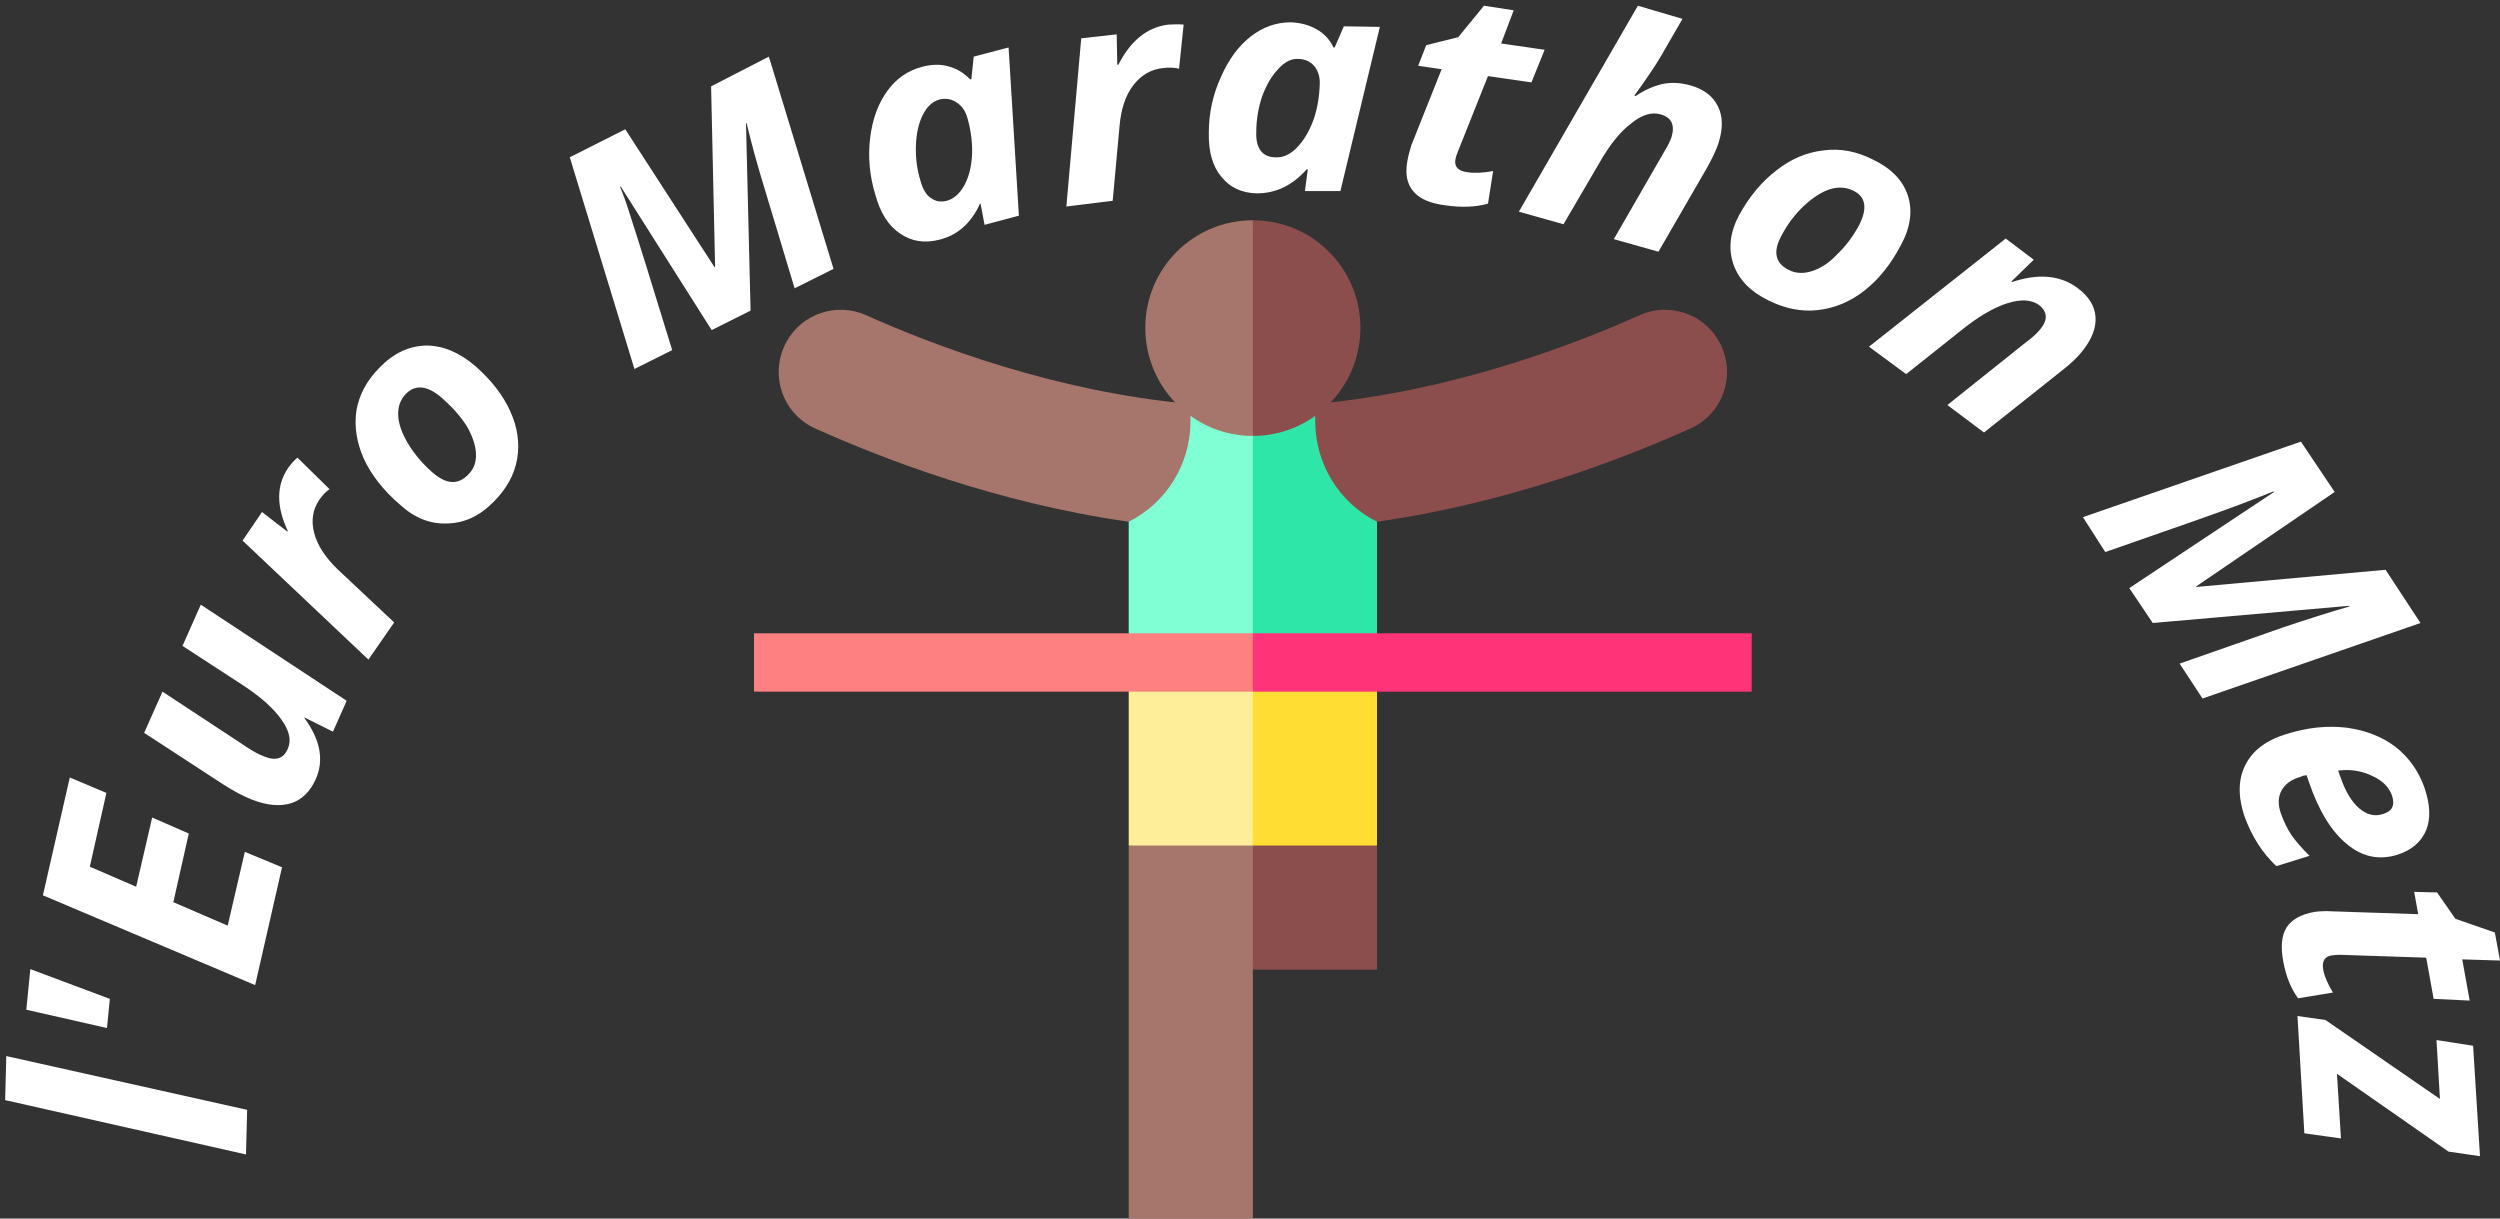 <svg version="1.2" xmlns="http://www.w3.org/2000/svg" viewBox="0 0 437 213" width="437" height="213">
	<rect x="0" y="0" width="437" height="213" fill="#333333" stroke="none"/>
	<title>svgexport-15</title>
	<style>
		.s0 { fill: #ffffff } 
		.s1 { fill: #2ee6a8 } 
		.s2 { fill: #80ffd4 } 
		.s3 { fill: #8c4d4d } 
		.s4 { fill: #a6756b } 
		.s5 { fill: #ffdd33 } 
		.s6 { fill: #ffee99 } 
		.s7 { fill: #ff3377 } 
		.s8 { fill: #ff8080 } 
	</style>
	<path class="s0" d="m1.1 184.6l42.1 9.4-0.2 7.8-42.1-9.5zm3.5-8.1l0.7-7.1 13.9 5.2-0.5 5.1zm38.2-27.6l6.5 2.7-4.7 20.6-37.1-15.7 4.7-20.6 6.4 2.7-2.9 12.9 8.1 3.5 2.8-12.1 6.4 2.8-2.7 12 9.5 4.1zm-3.8-11.8l-13.8-9 3.2-7.2 14.9 9.8q1.5 1 2.8 1.5 3.1 1.3 4.2-1.3 1-2.2-1.1-5.1-2-2.9-6.7-6l-10.6-6.9 3.2-7.2 25.5 16.8-2.4 5.4-5-2.5v0.1q4.2 5.7 2 10.7-1.5 3.3-4.3 4.2-2.9 0.9-6.8-0.6-2.3-0.9-5.1-2.7zm11.3-55.2q0.9-1.3 1.7-1.9l5.6 5.5q-1 0.7-1.8 1.9-1.7 2.5-0.9 5.7 0.8 3.2 4.1 6.4l9.9 9.3-4.5 6.5-22-20.8 3.4-5 4.4 3.4 0.1-0.1q-3-6.4 0-10.9zm32.8-17.9q4.2 3.7 6.1 7.9 1.9 4.2 1.2 8.3-0.7 4.1-4.1 7.5-3.6 3.7-8.1 3.8-4.5 0.2-8.3-3.3-4.3-3.7-6.3-8-1.9-4.3-1.3-8.4 0.7-4.2 4.1-7.6 3.6-3.7 8.1-3.8 4.4 0 8.6 3.6zm-5.7 5.7q-3.9-3.5-6.5-0.8-1.4 1.5-1.3 3.7 0.1 2.2 1.7 4.9 1.7 2.8 4.2 5 3.7 3.3 6.4 0.4 1.4-1.4 1.3-3.6-0.1-2.2-1.6-4.8-1.6-2.5-4.2-4.8zm47.5-23l0.1-0.1-0.7-31.5 10.1-5.2 11.3 37.1-6.8 3.4-5.3-17.6q-1.9-6.2-3.1-11.3l-0.1 0.1 0.8 32.7-6.8 3.4-15.9-25.1-0.1 0.1q0.9 2.1 2 5.7 1.2 3.6 7.1 22.8l-6.6 3.3-11.3-37 9.7-4.9zm39.3-4.8q-3.9 1-6.9-1.1-3-2-4.3-6.8-1.5-4.9-0.9-9.9 0.6-4.9 3-8.2 2.3-3.2 6-4.2 2.6-0.7 4.7-0.1 2.2 0.6 3.8 2.3l0.2-0.1 0.4-3.9 6.1-1.6 1.8 29.4-6 1.6-0.7-3.7h-0.1q-2.3 5.1-7.1 6.3zm1.3-6.8q1.8-0.5 3-2.6 1.2-2.1 1.4-5.2 0.2-3.1-0.8-6.7-0.5-1.8-1.9-2.7-1.3-0.9-3-0.5-1.8 0.5-2.9 2.7-1.1 2.2-1.2 5.4-0.1 3.2 0.8 6.1 0.6 2.2 1.8 3 1.2 0.9 2.8 0.5zm38.7-30.8q1.6-0.1 2.7 0l-0.8 7.7q-1.3-0.3-2.8-0.1-3.1 0.3-5.2 3-2 2.6-2.4 7.1l-1.2 13.1-8.1 1 2.6-29.4 6.2-0.7 0.1 5.3h0.2q3.2-6.3 8.7-7zm15.5 29.5q-4-0.1-6.2-2.9-2.3-2.7-2.2-7.7 0-5.1 2.1-9.7 2-4.6 5.2-7.1 3.2-2.5 7-2.5 2.6 0.1 4.5 1.2 2 1.1 3 3.2h0.2l1.6-3.7 6.3 0.1-6.9 28.7h-6.2l0.5-3.8h-0.2q-3.7 4.2-8.7 4.2zm3.3-6.3q1.9 0.1 3.6-1.6 1.8-1.8 2.9-4.7 1.1-2.9 1.2-6.7 0-1.8-1-3-1.1-1.2-2.8-1.2-1.8-0.1-3.5 1.8-1.7 1.8-2.8 4.8-1 3.1-1 6.1-0.1 2.2 0.8 3.4 0.9 1.1 2.6 1.1zm33.5 2.6q1.8 0.3 4.5-0.2l-0.9 5.7q-3.2 0.9-7.4 0.3-4-0.5-5.6-2.4-1.7-1.9-1.1-5.3 0.2-1.2 0.7-2.8l5.3-13.3-4.1-0.6 1.4-3.6 5.6-1.4 4.5-5.5 5.2 0.8-2.2 5.8 7.6 1.1-2.3 5.7-7.6-1.1-5.3 13.3q-0.3 0.7-0.4 1.3-0.3 1.9 2.1 2.2zm41.9-0.8l-8.5 14.7-7.8-2.2 8.7-15.1q1-1.6 1.4-2.8 0.9-3.1-1.9-3.9-2.4-0.7-5.2 1.6-2.9 2.2-5.6 7l-6.2 10.6-7.8-2.2 20.8-36 7.8 2.3q-2.4 4.2-3.7 6.4-1.3 2.3-4.7 7l0.2 0.1q2.2-1.5 4.6-2.1 2.3-0.5 4.9 0.2 3.6 1 4.9 3.7 1.3 2.6 0.1 6.4-0.6 1.8-2 4.3zm33.8 13.7q-2.6 4.9-6.3 7.8-3.7 2.9-8.1 3.4-4.3 0.5-8.7-1.7-4.7-2.3-6.1-6.3-1.4-4.1 1-8.6 2.7-4.9 6.5-7.8 3.8-3 8.2-3.5 4.4-0.6 8.7 1.6 4.8 2.3 6.1 6.3 1.3 4.1-1.3 8.8zm-7.3-3.5q2.4-4.6-1-6.2-1.9-0.9-4.1-0.2-2.1 0.7-4.5 2.9-2.4 2.3-3.9 5.2-2.3 4.2 1.3 6 1.8 0.9 4 0.2 2.3-0.7 4.4-2.9 2.2-2.1 3.8-5zm35.5 25.3l-13.6 10.8-6.4-4.8 13.9-11.1q1.5-1.1 2.3-2.1 2.1-2.5-0.2-4.3-2-1.4-5.5-0.3-3.5 1.1-7.9 4.6l-9.8 7.8-6.5-4.8 23.9-18.9 4.9 3.7-3.9 3.8 0.1 0.1q6.9-2.3 11.4 1 3 2.2 3.2 5.1 0.2 2.9-2.4 6.1-1.2 1.5-3.5 3.3zm23.5 37.7v0.1l33.1-3 6.1 9.3-38.1 13.2-4-6.1 18-6.3q6.5-2.2 11.7-3.7l-0.1-0.1-34.3 3-4.1-6.1 25.3-16.8-0.1-0.1q-2.2 0.9-5.9 2.3-3.6 1.4-23.5 8.3l-3.9-6.1 38.1-13.2 5.9 8.8zm8.4 40.1q-1.7-5.2 0.2-8.9 1.9-3.8 7.2-5.4 5.4-1.7 10.5-1.1 5.1 0.7 8.6 3.4 3.5 2.8 5 7.1 1.5 4.4 0.3 7.4-1.3 3.1-5 4.3-4.8 1.5-8.8-1.8-4.1-3.3-6.7-10.9l-0.4-1.2-0.6 0.1-0.5 0.2q-2.4 0.7-3.3 2.4-0.9 1.7-0.1 4 0.8 2.2 1.8 3.7 1.1 1.6 3.2 3.7l-5.8 1.8q-3.7-3.5-5.6-8.8zm25.8-3.6q-0.8-2.2-3.5-3.4-2.7-1.3-5.9-0.9l0.4 1.1q1.3 3.8 3.3 5.5 2 1.7 4.1 1 2.5-0.7 1.6-3.3zm-12 30.5q0.3 1.7 1.7 4l-6.1 1q-1.9-2.6-2.6-6.5-0.7-3.8 0.6-5.9 1.4-2.1 4.9-2.7 1.4-0.2 3.1-0.1l15 0.5-0.7-3.9 4 0.1 3.2 4.6 6.9 2.4 0.9 4.9-6.6-0.2 1.3 7.2-6.3-0.3-1.3-7.2-15-0.5q-0.8 0-1.5 0.1-1.9 0.3-1.5 2.5zm3.1 29.5l-6.4-0.9-1.2-20.5 4.9 0.7 20 13.8-0.6-10.3 6.4 1 1.2 19.3-5.5-0.8-19.5-13.6z"/>
	<g>
		<path class="s1" d="m229.9 70.6l10.8 20.6v24.6h-25.1l3.4-44.7q5.5 0 10.9-0.5z"/>
		<path class="s2" d="m208.1 70.6l-10.8 20.6v24.6h21.7v-44.7q-5.5 0-10.9-0.5z"/>
		<path class="s3" d="m240.7 169.5v-21.7l-25.1-3.4 3.4 25.1z"/>
		<path class="s4" d="m197.3 213h21.7v-43.5-25.1l-21.7 3.4z"/>
		<path class="s5" d="m240.7 115.8h-25.1l3.4 32h21.7z"/>
		<path class="s6" d="m197.3 115.8h21.7v32h-21.7z"/>
		<path class="s4" d="m208.1 73.6v-3c-23.7-2.1-45.1-10.3-56.7-15.5-5.1-2.3-11.2-0.3-13.9 4.6-3.1 5.6-0.8 12.6 5 15.2 11.6 5.2 31.6 13 54.8 16.3 6.6-3.3 10.8-10.1 10.8-17.6z"/>
		<path class="s3" d="m229.9 73.6v-3c23.7-2.1 45.1-10.3 56.7-15.5 5.1-2.3 11.2-0.3 13.9 4.6 3.1 5.6 0.8 12.6-5 15.2-11.6 5.2-31.6 13-54.8 16.3-6.6-3.3-10.8-10.1-10.8-17.6z"/>
		<path class="s7" d="m306.2 110.7h-87.2l-3.4 5.1 3.4 5.1h87.2z"/>
		<path class="s8" d="m131.8 110.7h87.2v10.2h-87.2z"/>
		<path class="s3" d="m219 38.5l-3.4 18.8 3.4 18.9c10.4 0 18.8-8.5 18.8-18.9 0-10.4-8.4-18.8-18.8-18.8z"/>
		<path class="s4" d="m200.2 57.3c0 10.4 8.4 18.9 18.8 18.9v-37.7c-10.4 0-18.8 8.4-18.8 18.8z"/>
	</g>
</svg>